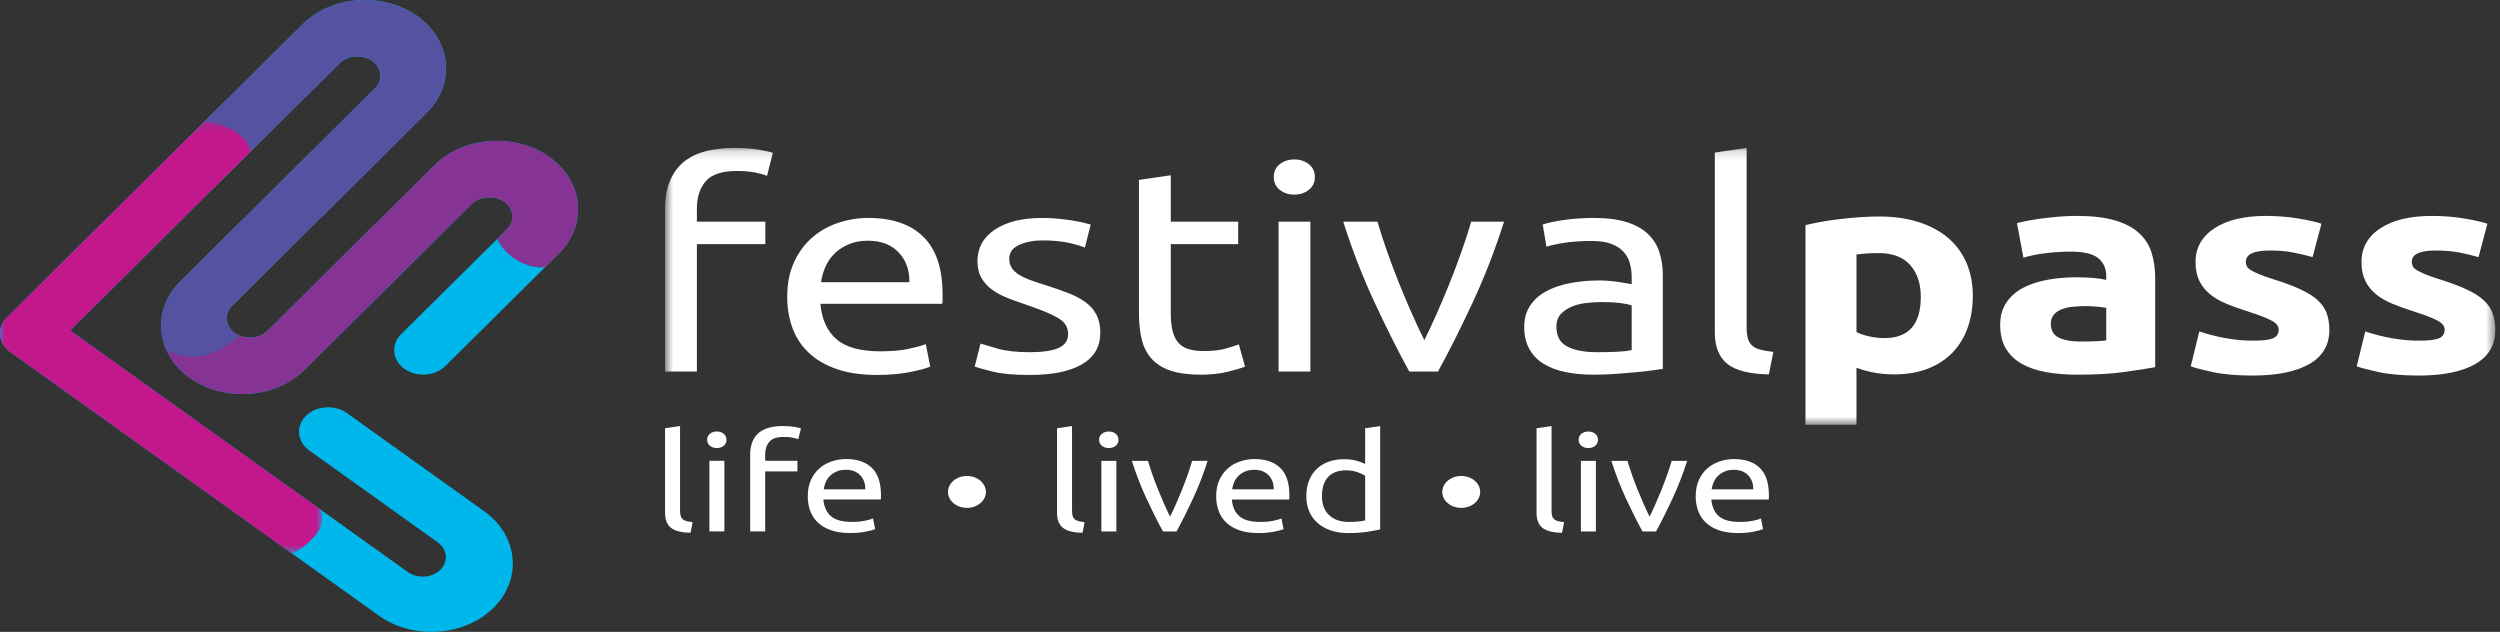 <svg width="273" height="69" viewBox="0 0 273 69" fill="none" xmlns="http://www.w3.org/2000/svg">
<rect x="0" y="0" width="273" height="69" fill="#333333" stroke="none"/>
<path fill-rule="evenodd" clip-rule="evenodd" d="M40.945 9.655L19.697 30.718C16.534 33.853 16.994 38.596 20.716 41.259C24.439 43.921 30.073 43.537 33.236 40.4L36.4 37.263L41.038 32.666L51.512 22.285C52.411 21.393 54.013 21.283 55.071 22.04C56.129 22.797 56.259 24.145 55.362 25.036L51.957 28.412L43.797 36.501C42.666 37.622 42.828 39.32 44.16 40.273C45.492 41.225 47.509 41.087 48.641 39.966L56.8 31.877L61.021 27.693C64.184 24.559 63.726 19.814 60.002 17.152C58.744 16.252 57.267 15.7 55.74 15.485L55.732 15.484C55.685 15.478 55.639 15.472 55.591 15.466H55.584C55.443 15.447 55.301 15.431 55.16 15.421L55.142 15.419C55.004 15.407 54.866 15.399 54.727 15.393L54.703 15.391C54.566 15.385 54.431 15.383 54.297 15.383H54.262C54.13 15.383 53.997 15.385 53.865 15.39L53.825 15.391C53.695 15.396 53.566 15.405 53.436 15.416L53.389 15.418L53.267 15.428L53.227 15.433C53.156 15.439 53.085 15.447 53.014 15.456C52.995 15.458 52.975 15.461 52.956 15.463L52.841 15.478C52.822 15.479 52.805 15.482 52.786 15.485C52.721 15.494 52.654 15.505 52.589 15.514L52.527 15.525C52.492 15.53 52.456 15.537 52.419 15.543C52.396 15.546 52.375 15.551 52.351 15.556C52.292 15.567 52.233 15.578 52.173 15.589C52.148 15.594 52.125 15.599 52.103 15.604C52.069 15.611 52.035 15.618 52.002 15.626L51.924 15.643L51.788 15.676C51.753 15.683 51.717 15.691 51.68 15.701C51.65 15.709 51.621 15.717 51.592 15.725C51.561 15.732 51.532 15.739 51.504 15.748C51.474 15.756 51.446 15.764 51.415 15.772C51.366 15.786 51.316 15.8 51.267 15.815C51.24 15.823 51.212 15.832 51.185 15.84C51.153 15.849 51.122 15.86 51.09 15.87C51.063 15.878 51.037 15.886 51.011 15.895C50.96 15.912 50.909 15.93 50.858 15.945C50.834 15.954 50.811 15.963 50.787 15.971C50.753 15.985 50.718 15.995 50.683 16.009C50.66 16.017 50.637 16.026 50.612 16.036C50.561 16.054 50.509 16.075 50.457 16.094C50.438 16.102 50.421 16.11 50.4 16.117C50.363 16.133 50.324 16.148 50.286 16.164C50.264 16.174 50.242 16.183 50.221 16.191C50.173 16.212 50.125 16.233 50.079 16.253L50.028 16.277C49.984 16.296 49.941 16.316 49.896 16.338L49.839 16.365C49.794 16.386 49.751 16.407 49.708 16.429L49.667 16.45C49.616 16.475 49.568 16.5 49.519 16.526C49.5 16.536 49.483 16.546 49.464 16.554C49.422 16.578 49.38 16.601 49.338 16.624L49.303 16.643C49.251 16.673 49.2 16.701 49.15 16.733C49.133 16.741 49.118 16.751 49.1 16.761C49.06 16.785 49.019 16.809 48.978 16.835C48.967 16.843 48.954 16.851 48.942 16.858C48.89 16.89 48.841 16.922 48.791 16.954C48.777 16.963 48.764 16.973 48.751 16.982C48.709 17.009 48.67 17.037 48.629 17.063L48.591 17.089C48.542 17.123 48.493 17.159 48.444 17.195L48.412 17.217C48.373 17.248 48.332 17.278 48.291 17.309L48.254 17.337C48.206 17.373 48.158 17.411 48.11 17.45L48.086 17.469C48.045 17.503 48.004 17.537 47.964 17.57L47.929 17.6C47.883 17.641 47.836 17.681 47.79 17.721L47.775 17.733C47.735 17.771 47.693 17.81 47.652 17.848L47.617 17.881C47.571 17.924 47.528 17.968 47.484 18.011L36.195 29.2L31.555 33.798L29.206 36.127C28.307 37.018 26.706 37.129 25.647 36.371C24.589 35.616 24.459 34.267 25.356 33.376L46.606 12.312C49.768 9.176 49.31 4.433 45.587 1.77C41.864 -0.893 36.232 -0.506 33.067 2.628L20.093 15.489L11.003 24.499L0.752 34.661C0.735 34.679 0.718 34.698 0.7 34.715C0.683 34.733 0.667 34.75 0.649 34.769C0.633 34.787 0.617 34.804 0.602 34.822C0.586 34.842 0.571 34.859 0.555 34.878C0.541 34.898 0.525 34.915 0.51 34.934C0.496 34.954 0.481 34.972 0.468 34.991C0.454 35.009 0.441 35.03 0.428 35.049C0.415 35.068 0.402 35.087 0.388 35.107C0.375 35.126 0.362 35.146 0.351 35.165L0.316 35.224C0.304 35.245 0.294 35.264 0.283 35.285C0.271 35.304 0.262 35.324 0.251 35.345C0.241 35.364 0.232 35.385 0.222 35.406C0.212 35.425 0.203 35.446 0.194 35.465C0.186 35.487 0.177 35.508 0.168 35.528C0.159 35.548 0.152 35.569 0.145 35.59C0.136 35.612 0.129 35.631 0.122 35.652C0.116 35.673 0.109 35.695 0.101 35.716C0.083 35.778 0.067 35.841 0.052 35.905C0.048 35.926 0.043 35.948 0.039 35.969C0.035 35.99 0.032 36.011 0.028 36.032C0.025 36.054 0.022 36.075 0.019 36.096C0.016 36.118 0.014 36.139 0.012 36.161C0.009 36.182 0.007 36.204 0.006 36.226C0.004 36.247 0.003 36.269 0.001 36.289C0.001 36.311 0 36.332 0 36.354C0 36.376 0 36.397 0 36.419C0 36.439 1.20166e-10 36.461 0.001 36.482C0.003 36.504 0.003 36.526 0.006 36.547C0.007 36.569 0.009 36.59 0.01 36.611C0.013 36.632 0.014 36.653 0.017 36.675C0.02 36.696 0.023 36.718 0.028 36.739C0.029 36.76 0.033 36.782 0.038 36.802C0.041 36.824 0.045 36.845 0.049 36.865C0.055 36.887 0.059 36.908 0.064 36.929C0.068 36.95 0.074 36.972 0.08 36.991C0.086 37.013 0.091 37.034 0.099 37.055C0.104 37.075 0.112 37.096 0.117 37.117C0.125 37.139 0.132 37.158 0.139 37.179C0.146 37.2 0.154 37.221 0.162 37.241C0.171 37.261 0.178 37.282 0.187 37.301C0.196 37.322 0.206 37.343 0.213 37.362C0.223 37.383 0.233 37.402 0.242 37.423C0.252 37.443 0.262 37.462 0.273 37.483C0.283 37.501 0.294 37.522 0.304 37.542C0.316 37.561 0.328 37.581 0.338 37.6H0.339C0.351 37.62 0.361 37.639 0.374 37.657C0.387 37.677 0.399 37.697 0.412 37.715C0.425 37.734 0.438 37.753 0.451 37.772C0.464 37.791 0.478 37.809 0.491 37.827C0.506 37.847 0.519 37.864 0.535 37.883C0.548 37.902 0.564 37.919 0.578 37.937C0.594 37.955 0.609 37.974 0.625 37.991C0.641 38.008 0.657 38.026 0.673 38.044C0.689 38.062 0.704 38.079 0.722 38.096C0.739 38.113 0.755 38.13 0.774 38.147C0.79 38.163 0.809 38.18 0.826 38.197C0.844 38.213 0.862 38.23 0.881 38.247C0.9 38.263 0.919 38.279 0.936 38.295C0.957 38.312 0.976 38.326 0.996 38.342C1.016 38.358 1.035 38.373 1.055 38.389C1.076 38.404 1.096 38.418 1.116 38.434L22.625 53.819L34.528 62.332L41.376 67.23C45.098 69.893 50.731 69.506 53.895 66.372C57.056 63.237 56.598 58.495 52.875 55.83L42.895 48.692L39.587 46.326L37.883 45.108C36.55 44.154 34.536 44.292 33.404 45.414C32.273 46.536 32.435 48.232 33.767 49.187L35.472 50.405L38.78 52.771L47.8 59.222C48.858 59.98 48.989 61.329 48.09 62.22C47.191 63.111 45.591 63.222 44.533 62.466L26.74 49.74L7.653 36.087L15.849 27.964L24.937 18.954L37.097 6.901C37.996 6.011 39.597 5.902 40.655 6.658C41.714 7.415 41.844 8.765 40.945 9.655Z" fill="#00B7EB"/>
<path fill-rule="evenodd" clip-rule="evenodd" d="M17.605 35.882C17.709 37.891 18.763 39.862 20.716 41.259C24.439 43.922 30.072 43.536 33.235 40.401L36.399 37.264L41.039 32.665L51.512 22.284C52.41 21.393 54.012 21.283 55.072 22.04C56.13 22.797 56.26 24.145 55.363 25.035L54.295 26.095C54.542 26.599 55.019 27.428 56.053 28.161C56.912 28.768 58.153 29.308 59.516 29.186L61.02 27.694C64.183 24.559 63.725 19.815 60.003 17.152C58.743 16.252 57.266 15.702 55.741 15.486L55.733 15.485C55.685 15.479 55.638 15.471 55.592 15.465H55.583C55.443 15.448 55.302 15.432 55.161 15.42L55.141 15.419C55.003 15.408 54.866 15.399 54.728 15.393L54.703 15.392C54.567 15.386 54.432 15.383 54.296 15.383H54.263C54.129 15.383 53.998 15.384 53.864 15.391L53.826 15.392C53.696 15.397 53.566 15.405 53.437 15.414L53.389 15.418C53.349 15.421 53.309 15.425 53.268 15.428L53.228 15.433C53.157 15.439 53.086 15.448 53.015 15.457C52.994 15.459 52.976 15.461 52.955 15.464C52.918 15.467 52.88 15.472 52.842 15.477C52.823 15.48 52.806 15.482 52.787 15.486C52.72 15.496 52.655 15.505 52.59 15.515L52.528 15.525C52.491 15.531 52.455 15.537 52.42 15.543C52.397 15.547 52.374 15.552 52.352 15.555C52.293 15.566 52.232 15.579 52.172 15.59C52.149 15.595 52.126 15.599 52.103 15.604C52.068 15.611 52.036 15.618 52.002 15.625L51.923 15.643L51.788 15.675C51.752 15.684 51.716 15.692 51.68 15.702C51.651 15.709 51.622 15.718 51.591 15.724C51.562 15.731 51.532 15.74 51.503 15.748C51.474 15.756 51.445 15.764 51.416 15.771C51.367 15.786 51.317 15.801 51.268 15.815C51.24 15.823 51.213 15.831 51.185 15.841C51.154 15.851 51.122 15.861 51.091 15.87C51.064 15.878 51.038 15.886 51.01 15.895C50.959 15.912 50.909 15.929 50.858 15.946C50.835 15.954 50.812 15.963 50.788 15.972C50.754 15.983 50.719 15.996 50.684 16.009C50.661 16.018 50.638 16.025 50.613 16.035C50.561 16.055 50.508 16.074 50.458 16.095C50.439 16.102 50.42 16.111 50.401 16.118C50.362 16.133 50.324 16.149 50.285 16.164C50.265 16.174 50.243 16.183 50.221 16.191C50.174 16.212 50.126 16.233 50.08 16.253L50.029 16.277L49.897 16.337L49.839 16.366C49.795 16.385 49.75 16.407 49.707 16.429L49.666 16.449C49.617 16.474 49.568 16.5 49.52 16.527C49.5 16.535 49.482 16.545 49.463 16.555C49.421 16.578 49.379 16.601 49.337 16.625L49.304 16.643C49.252 16.673 49.201 16.703 49.15 16.732C49.133 16.742 49.117 16.752 49.101 16.761C49.06 16.786 49.02 16.81 48.979 16.836C48.966 16.843 48.953 16.85 48.942 16.858C48.891 16.889 48.842 16.922 48.792 16.955C48.778 16.964 48.765 16.974 48.75 16.982C48.71 17.008 48.671 17.036 48.63 17.064L48.591 17.09C48.542 17.124 48.492 17.159 48.444 17.195L48.413 17.218C48.372 17.247 48.331 17.279 48.291 17.308L48.255 17.337C48.205 17.374 48.157 17.412 48.111 17.45L48.086 17.469C48.046 17.502 48.005 17.538 47.965 17.57L47.93 17.6C47.882 17.641 47.836 17.682 47.789 17.722L47.776 17.734C47.734 17.772 47.694 17.81 47.652 17.849L47.617 17.882C47.572 17.924 47.528 17.967 47.483 18.01L36.195 29.2L31.556 33.799L29.207 36.127C28.307 37.019 26.706 37.128 25.647 36.37C24.897 35.835 24.613 35.001 24.832 34.243C23.883 34.375 22.92 34.444 21.966 34.578C20.323 34.806 18.699 35.222 17.605 35.882Z" fill="#853493"/>
<path fill-rule="evenodd" clip-rule="evenodd" d="M40.946 9.656L19.698 30.718C17.536 32.861 17.067 35.755 18.176 38.223C19.242 38.762 20.637 39.142 22.123 38.85C23.429 38.593 24.804 37.814 26.219 36.679C26.017 36.6 25.825 36.498 25.648 36.371C24.59 35.616 24.459 34.267 25.356 33.376L46.606 12.312C49.769 9.176 49.309 4.433 45.587 1.77C41.865 -0.893 36.232 -0.506 33.068 2.628L21.74 13.856C21.998 14.317 22.272 14.742 22.549 15.119C23.71 16.695 24.956 17.456 25.314 18.581L37.097 6.901C37.996 6.011 39.598 5.902 40.656 6.658C41.714 7.415 41.846 8.765 40.946 9.656Z" fill="#5552A2"/>
<mask id="mask0_4970_23514" style="mask-type:alpha" maskUnits="userSpaceOnUse" x="0" y="13" width="36" height="48">
<path d="M0 13.27H35.193V60.457H0V13.27Z" fill="white"/>
</mask>
<g mask="url(#mask0_4970_23514)">
<path fill-rule="evenodd" clip-rule="evenodd" d="M22.333 13.27L20.093 15.489L11.004 24.498L0.753 34.661C0.736 34.679 0.718 34.696 0.701 34.714C0.683 34.731 0.666 34.75 0.65 34.768C0.634 34.786 0.618 34.805 0.602 34.823C0.586 34.841 0.57 34.858 0.556 34.878C0.54 34.897 0.527 34.914 0.511 34.934C0.496 34.954 0.482 34.972 0.469 34.99C0.454 35.01 0.44 35.029 0.428 35.049C0.414 35.067 0.402 35.087 0.389 35.106C0.376 35.126 0.363 35.145 0.351 35.165C0.34 35.184 0.328 35.205 0.317 35.223C0.305 35.244 0.293 35.264 0.283 35.284C0.272 35.304 0.262 35.323 0.251 35.344C0.241 35.365 0.231 35.384 0.222 35.405C0.212 35.425 0.204 35.446 0.195 35.467L0.169 35.527C0.16 35.549 0.153 35.569 0.144 35.59C0.137 35.611 0.13 35.631 0.122 35.652C0.115 35.672 0.108 35.693 0.104 35.715C0.083 35.778 0.067 35.841 0.053 35.904C0.047 35.925 0.044 35.947 0.04 35.969C0.035 35.99 0.033 36.011 0.028 36.031C0.025 36.053 0.022 36.075 0.019 36.096C0.017 36.118 0.015 36.139 0.012 36.161C0.009 36.181 0.008 36.203 0.006 36.225C0.005 36.246 0.004 36.268 0.002 36.289L0.001 36.353C0.001 36.376 -0.001 36.396 0.001 36.418C0.001 36.439 0.001 36.461 0.002 36.483C0.004 36.504 0.004 36.526 0.006 36.546C0.006 36.567 0.009 36.589 0.011 36.611C0.014 36.632 0.015 36.653 0.018 36.676C0.021 36.695 0.024 36.717 0.027 36.739C0.03 36.76 0.034 36.782 0.038 36.801C0.041 36.824 0.046 36.844 0.05 36.866C0.054 36.887 0.06 36.908 0.064 36.928C0.069 36.949 0.075 36.971 0.08 36.992C0.086 37.013 0.092 37.033 0.099 37.054C0.105 37.076 0.111 37.096 0.118 37.116C0.125 37.138 0.133 37.158 0.138 37.179C0.147 37.199 0.154 37.22 0.163 37.241C0.17 37.26 0.179 37.281 0.188 37.301C0.196 37.321 0.205 37.342 0.214 37.362C0.224 37.383 0.233 37.402 0.243 37.423C0.253 37.442 0.263 37.462 0.273 37.483C0.283 37.502 0.295 37.522 0.305 37.541C0.317 37.561 0.327 37.58 0.338 37.6C0.35 37.618 0.362 37.639 0.375 37.657C0.386 37.677 0.399 37.696 0.412 37.714C0.425 37.734 0.438 37.754 0.451 37.772C0.464 37.79 0.478 37.808 0.492 37.827C0.505 37.846 0.52 37.863 0.534 37.883C0.549 37.901 0.563 37.918 0.579 37.938C0.593 37.956 0.609 37.973 0.624 37.992C0.641 38.009 0.656 38.026 0.673 38.044C0.689 38.061 0.705 38.078 0.722 38.096C0.74 38.112 0.756 38.129 0.773 38.147C0.791 38.164 0.808 38.179 0.827 38.197C0.844 38.214 0.863 38.23 0.882 38.247C0.899 38.264 0.92 38.278 0.937 38.295C0.956 38.311 0.976 38.326 0.996 38.342C1.015 38.358 1.036 38.372 1.056 38.388C1.076 38.404 1.096 38.417 1.117 38.433L22.626 53.818L31.907 60.457C32.737 60.059 33.336 59.573 33.803 59.129C35.1 57.897 35.368 56.999 35.097 55.891C35.078 55.819 35.06 55.747 35.038 55.672L26.741 49.739L7.654 36.086L15.848 27.964L24.938 18.954L27.389 16.525C27.103 15.446 26.197 14.578 24.991 13.983C24.274 13.63 23.451 13.373 22.333 13.27Z" fill="#C3178C"/>
</g>
<mask id="mask1_4970_23514" style="mask-type:alpha" maskUnits="userSpaceOnUse" x="72" y="16" width="201" height="31">
<path d="M72.626 16.154H272.485V46.388H72.626V16.154Z" fill="white"/>
</mask>
<g mask="url(#mask1_4970_23514)">
<path fill-rule="evenodd" clip-rule="evenodd" d="M264.154 37.201C265.174 37.201 265.896 37.118 266.319 36.95C266.744 36.782 266.955 36.456 266.955 35.974C266.955 35.597 266.68 35.266 266.132 34.984C265.584 34.7 264.751 34.38 263.63 34.024C262.758 33.752 261.966 33.467 261.257 33.174C260.547 32.881 259.943 32.53 259.446 32.121C258.946 31.711 258.561 31.224 258.286 30.657C258.014 30.091 257.876 29.409 257.876 28.612C257.876 27.059 258.561 25.834 259.931 24.931C261.299 24.03 263.181 23.578 265.573 23.578C266.768 23.578 267.914 23.667 269.011 23.847C270.105 24.024 270.978 24.218 271.626 24.428L270.655 28.077C270.007 27.889 269.302 27.721 268.543 27.573C267.783 27.427 266.929 27.355 265.984 27.355C264.241 27.355 263.368 27.764 263.368 28.581C263.368 28.769 263.404 28.936 263.48 29.084C263.555 29.232 263.704 29.373 263.929 29.509C264.154 29.646 264.458 29.792 264.845 29.951C265.229 30.112 265.722 30.285 266.319 30.473C267.541 30.856 268.548 31.229 269.346 31.601C270.143 31.968 270.772 32.372 271.234 32.797C271.694 33.227 272.019 33.704 272.204 34.227C272.391 34.752 272.485 35.355 272.485 36.049C272.485 37.679 271.756 38.917 270.298 39.755C268.841 40.588 266.78 41.009 264.116 41.009C262.372 41.009 260.921 40.883 259.763 40.632C258.605 40.379 257.8 40.17 257.353 40.002L258.286 36.195C259.233 36.51 260.204 36.757 261.201 36.935C262.197 37.112 263.181 37.201 264.154 37.201ZM246.031 37.201C247.052 37.201 247.774 37.118 248.198 36.95C248.622 36.782 248.834 36.456 248.834 35.974C248.834 35.597 248.558 35.266 248.011 34.984C247.463 34.7 246.628 34.38 245.509 34.024C244.636 33.752 243.845 33.467 243.136 33.174C242.426 32.881 241.821 32.53 241.323 32.121C240.824 31.711 240.44 31.224 240.164 30.657C239.89 30.091 239.754 29.409 239.754 28.612C239.754 27.059 240.44 25.834 241.808 24.931C243.178 24.03 245.059 23.578 247.451 23.578C248.647 23.578 249.792 23.667 250.889 23.847C251.984 24.024 252.855 24.218 253.503 24.428L252.532 28.077C251.885 27.889 251.181 27.721 250.421 27.573C249.661 27.427 248.808 27.355 247.863 27.355C246.117 27.355 245.246 27.764 245.246 28.581C245.246 28.769 245.283 28.936 245.358 29.084C245.433 29.232 245.583 29.373 245.807 29.509C246.031 29.646 246.335 29.792 246.723 29.951C247.107 30.112 247.6 30.285 248.198 30.473C249.418 30.856 250.427 31.229 251.224 31.601C252.021 31.968 252.65 32.372 253.111 32.797C253.572 33.227 253.897 33.704 254.082 34.227C254.269 34.752 254.362 35.355 254.362 36.049C254.362 37.679 253.635 38.917 252.176 39.755C250.72 40.588 248.66 41.009 245.993 41.009C244.251 41.009 242.8 40.883 241.64 40.632C240.482 40.379 239.679 40.17 239.231 40.002L240.164 36.195C241.112 36.51 242.082 36.757 243.079 36.935C244.075 37.112 245.059 37.201 246.031 37.201ZM226.788 23.578C228.432 23.578 229.803 23.736 230.899 24.051C231.994 24.364 232.872 24.816 233.532 25.403C234.192 25.99 234.659 26.703 234.935 27.543C235.207 28.381 235.345 29.315 235.345 30.343V40.096C234.548 40.242 233.44 40.416 232.02 40.615C230.601 40.815 228.882 40.915 226.862 40.915C225.593 40.915 224.442 40.82 223.407 40.632C222.373 40.443 221.483 40.133 220.735 39.703C219.989 39.272 219.416 38.711 219.016 38.02C218.618 37.328 218.419 36.478 218.419 35.471C218.419 34.507 218.65 33.688 219.111 33.017C219.571 32.346 220.187 31.811 220.96 31.413C221.731 31.015 222.617 30.726 223.613 30.548C224.61 30.368 225.643 30.279 226.715 30.279C227.436 30.279 228.077 30.306 228.638 30.358C229.199 30.411 229.653 30.478 230.001 30.564V30.122C230.001 29.326 229.715 28.685 229.142 28.203C228.57 27.721 227.573 27.479 226.154 27.479C225.207 27.479 224.272 27.538 223.352 27.652C222.43 27.768 221.631 27.93 220.96 28.14L220.25 24.364C220.574 24.281 220.979 24.192 221.464 24.098C221.95 24.003 222.479 23.919 223.053 23.847C223.626 23.772 224.229 23.709 224.865 23.657C225.5 23.604 226.139 23.578 226.788 23.578ZM227.236 37.296C227.784 37.296 228.309 37.285 228.806 37.264C229.305 37.243 229.702 37.212 230.001 37.17V33.615C229.777 33.572 229.442 33.531 228.993 33.489C228.545 33.448 228.132 33.426 227.761 33.426C227.236 33.426 226.745 33.453 226.284 33.505C225.825 33.557 225.419 33.657 225.069 33.804C224.721 33.95 224.446 34.149 224.249 34.402C224.049 34.652 223.949 34.968 223.949 35.344C223.949 36.079 224.242 36.588 224.827 36.87C225.411 37.154 226.216 37.296 227.236 37.296ZM215.43 32.293C215.43 33.572 215.243 34.736 214.869 35.786C214.495 36.833 213.947 37.735 213.226 38.492C212.504 39.246 211.606 39.833 210.535 40.253C209.466 40.673 208.232 40.883 206.836 40.883C206.065 40.883 205.342 40.82 204.669 40.693C203.997 40.568 203.349 40.389 202.727 40.159V46.388H197.159V24.585C197.658 24.461 198.231 24.339 198.878 24.223C199.525 24.108 200.205 24.008 200.915 23.925C201.624 23.841 202.346 23.772 203.081 23.72C203.817 23.667 204.52 23.642 205.192 23.642C206.81 23.642 208.257 23.847 209.526 24.256C210.796 24.665 211.867 25.241 212.739 25.986C213.613 26.73 214.278 27.637 214.739 28.707C215.2 29.776 215.43 30.971 215.43 32.293ZM209.751 32.42C209.751 30.971 209.364 29.813 208.593 28.943C207.82 28.072 206.674 27.637 205.156 27.637C204.656 27.637 204.197 27.652 203.772 27.684C203.349 27.716 203.001 27.753 202.727 27.794V36.258C203.075 36.447 203.53 36.604 204.089 36.728C204.65 36.855 205.217 36.919 205.79 36.919C208.431 36.919 209.751 35.417 209.751 32.42ZM193.16 40.883C191.018 40.84 189.499 40.452 188.603 39.719C187.706 38.984 187.258 37.84 187.258 36.289V16.657L190.732 16.154V35.817C190.732 36.3 190.783 36.698 190.882 37.013C190.982 37.328 191.144 37.579 191.367 37.768C191.592 37.956 191.89 38.098 192.264 38.192C192.638 38.287 193.098 38.365 193.646 38.429L193.16 40.883ZM174.105 23.799C175.501 23.799 176.678 23.951 177.636 24.256C178.596 24.56 179.367 24.989 179.952 25.545C180.538 26.1 180.957 26.762 181.203 27.527C181.453 28.292 181.577 29.138 181.577 30.059V40.284C181.28 40.327 180.863 40.384 180.326 40.458C179.791 40.532 179.187 40.599 178.514 40.662C177.842 40.726 177.113 40.783 176.329 40.836C175.543 40.888 174.765 40.915 173.994 40.915C172.898 40.915 171.889 40.82 170.967 40.632C170.045 40.443 169.248 40.144 168.575 39.733C167.903 39.325 167.379 38.785 167.007 38.114C166.633 37.442 166.446 36.634 166.446 35.691C166.446 34.789 166.663 34.014 167.1 33.362C167.536 32.713 168.127 32.189 168.875 31.789C169.622 31.391 170.493 31.098 171.489 30.91C172.486 30.72 173.531 30.626 174.628 30.626C174.978 30.626 175.34 30.642 175.711 30.672C176.085 30.705 176.44 30.747 176.777 30.799C177.113 30.852 177.406 30.899 177.655 30.941C177.904 30.982 178.078 31.015 178.18 31.035V30.216C178.18 29.735 178.116 29.258 177.991 28.785C177.867 28.314 177.642 27.894 177.319 27.527C176.994 27.159 176.552 26.866 175.992 26.647C175.431 26.426 174.704 26.315 173.807 26.315C172.661 26.315 171.658 26.384 170.799 26.52C169.939 26.657 169.299 26.798 168.875 26.946L168.462 24.522C168.912 24.355 169.66 24.192 170.705 24.035C171.753 23.877 172.885 23.799 174.105 23.799ZM174.404 38.46C175.226 38.46 175.955 38.446 176.591 38.413C177.224 38.382 177.755 38.324 178.18 38.239V33.362C177.93 33.26 177.523 33.169 176.965 33.096C176.404 33.022 175.724 32.986 174.927 32.986C174.404 32.986 173.85 33.017 173.264 33.08C172.68 33.142 172.143 33.274 171.658 33.473C171.173 33.672 170.767 33.946 170.445 34.291C170.12 34.636 169.958 35.093 169.958 35.659C169.958 36.709 170.357 37.438 171.154 37.845C171.951 38.255 173.034 38.46 174.404 38.46ZM164.241 24.207C163.27 27.269 162.131 30.207 160.822 33.017C159.516 35.828 158.251 38.344 157.032 40.568H153.892C152.671 38.344 151.407 35.828 150.1 33.017C148.791 30.207 147.652 27.269 146.681 24.207H150.417C150.716 25.235 151.07 26.332 151.483 27.496C151.893 28.659 152.329 29.813 152.79 30.956C153.25 32.099 153.718 33.206 154.191 34.276C154.664 35.344 155.111 36.3 155.536 37.139C155.959 36.3 156.407 35.344 156.881 34.276C157.353 33.206 157.823 32.099 158.282 30.956C158.742 29.813 159.178 28.659 159.588 27.496C160.002 26.332 160.357 25.235 160.655 24.207H164.241ZM141.338 21.251C140.715 21.251 140.185 21.078 139.749 20.731C139.314 20.385 139.095 19.918 139.095 19.33C139.095 18.744 139.314 18.276 139.749 17.931C140.185 17.585 140.715 17.412 141.338 17.412C141.961 17.412 142.49 17.585 142.925 17.931C143.361 18.276 143.58 18.744 143.58 19.33C143.58 19.918 143.361 20.385 142.925 20.731C142.49 21.078 141.961 21.251 141.338 21.251ZM139.619 40.568H143.093V24.208H139.619V40.568ZM127.849 24.207H135.209V26.661H127.849V34.213C127.849 35.031 127.924 35.707 128.074 36.241C128.223 36.776 128.446 37.196 128.746 37.501C129.045 37.805 129.419 38.02 129.867 38.144C130.316 38.271 130.838 38.333 131.436 38.333C132.483 38.333 133.324 38.234 133.958 38.036C134.593 37.837 135.035 37.694 135.285 37.611L135.957 40.032C135.608 40.179 134.998 40.363 134.127 40.583C133.254 40.804 132.258 40.915 131.138 40.915C129.817 40.915 128.727 40.772 127.869 40.489C127.008 40.206 126.318 39.781 125.793 39.215C125.272 38.65 124.903 37.95 124.692 37.124C124.482 36.295 124.374 35.336 124.374 34.243V19.646L127.849 19.142V24.207ZM112.455 38.46C113.876 38.46 114.928 38.302 115.612 37.989C116.298 37.673 116.64 37.17 116.64 36.478C116.64 35.764 116.304 35.198 115.631 34.779C114.958 34.359 113.85 33.887 112.306 33.362C111.558 33.111 110.842 32.853 110.156 32.593C109.472 32.331 108.881 32.021 108.382 31.664C107.883 31.308 107.486 30.877 107.186 30.374C106.888 29.871 106.738 29.251 106.738 28.518C106.738 27.07 107.373 25.923 108.644 25.072C109.914 24.223 111.646 23.799 113.837 23.799C114.386 23.799 114.934 23.825 115.482 23.877C116.03 23.93 116.54 23.993 117.014 24.065C117.486 24.14 117.904 24.218 118.266 24.302C118.626 24.386 118.905 24.461 119.105 24.522L118.471 27.04C118.097 26.871 117.512 26.699 116.715 26.52C115.918 26.343 114.958 26.253 113.837 26.253C112.867 26.253 112.019 26.415 111.297 26.741C110.574 27.065 110.213 27.573 110.213 28.266C110.213 28.623 110.294 28.936 110.456 29.21C110.619 29.483 110.868 29.73 111.203 29.951C111.539 30.169 111.957 30.374 112.455 30.564C112.952 30.751 113.551 30.95 114.25 31.16C115.17 31.454 115.992 31.742 116.715 32.027C117.437 32.309 118.053 32.64 118.563 33.017C119.075 33.395 119.466 33.85 119.742 34.385C120.014 34.921 120.152 35.576 120.152 36.352C120.152 37.862 119.487 39.006 118.153 39.781C116.82 40.557 114.921 40.945 112.455 40.945C110.736 40.945 109.391 40.826 108.42 40.583C107.449 40.342 106.788 40.159 106.438 40.032L107.075 37.517C107.473 37.641 108.108 37.831 108.981 38.083C109.852 38.333 111.01 38.46 112.455 38.46ZM99.304 30.815C99.329 29.494 98.936 28.408 98.126 27.558C97.317 26.708 96.202 26.284 94.781 26.284C93.984 26.284 93.281 26.415 92.671 26.677C92.059 26.94 91.543 27.28 91.12 27.7C90.697 28.12 90.366 28.602 90.13 29.146C89.894 29.693 89.739 30.249 89.663 30.815H99.304ZM85.964 32.42C85.964 30.971 86.213 29.708 86.712 28.629C87.209 27.547 87.87 26.65 88.692 25.938C89.514 25.225 90.461 24.69 91.532 24.334C92.602 23.976 93.699 23.799 94.819 23.799C97.434 23.799 99.44 24.486 100.836 25.86C102.23 27.234 102.928 29.326 102.928 32.137V32.624C102.928 32.823 102.915 33.006 102.89 33.174H89.588C89.739 34.873 90.323 36.162 91.345 37.044C92.365 37.926 93.96 38.365 96.128 38.365C97.347 38.365 98.375 38.277 99.21 38.098C100.043 37.92 100.674 37.746 101.097 37.579L101.583 40.032C101.158 40.222 100.419 40.42 99.359 40.632C98.301 40.84 97.099 40.945 95.753 40.945C94.06 40.945 92.596 40.73 91.362 40.3C90.13 39.871 89.115 39.278 88.318 38.523C87.521 37.768 86.93 36.87 86.544 35.833C86.157 34.794 85.964 33.657 85.964 32.42ZM80.21 16.154C81.23 16.154 82.109 16.217 82.845 16.342C83.578 16.469 84.096 16.583 84.394 16.687L83.76 19.205C83.46 19.079 83.036 18.959 82.488 18.843C81.94 18.728 81.269 18.669 80.472 18.669C78.853 18.669 77.718 19.043 77.072 19.786C76.424 20.532 76.1 21.534 76.1 22.791V24.207H83.573V26.661H76.1V40.568H72.626V22.729C72.626 20.632 73.235 19.012 74.455 17.867C75.677 16.726 77.595 16.154 80.21 16.154Z" fill="white"/>
</g>
<path fill-rule="evenodd" clip-rule="evenodd" d="M159.568 51.977C160.71 51.977 161.638 52.758 161.638 53.719C161.638 54.682 160.71 55.461 159.568 55.461C158.424 55.461 157.498 54.682 157.498 53.719C157.498 52.758 158.424 51.977 159.568 51.977ZM94.491 53.433C94.504 52.811 94.319 52.299 93.937 51.9C93.556 51.498 93.03 51.298 92.362 51.298C91.985 51.298 91.654 51.36 91.368 51.483C91.079 51.607 90.835 51.768 90.635 51.966C90.437 52.162 90.282 52.39 90.17 52.648C90.057 52.904 89.985 53.167 89.95 53.433H94.491ZM88.208 54.188C88.208 53.507 88.323 52.911 88.558 52.404C88.793 51.894 89.105 51.471 89.492 51.136C89.879 50.799 90.325 50.547 90.83 50.379C91.334 50.212 91.852 50.126 92.379 50.126C93.611 50.126 94.556 50.451 95.214 51.098C95.871 51.746 96.2 52.731 96.2 54.055V54.286C96.2 54.38 96.194 54.467 96.183 54.545H89.914C89.985 55.346 90.261 55.953 90.741 56.369C91.222 56.783 91.973 56.99 92.995 56.99C93.571 56.99 94.055 56.949 94.448 56.865C94.841 56.782 95.138 56.699 95.336 56.621L95.567 57.776C95.367 57.866 95.017 57.958 94.519 58.059C94.019 58.157 93.453 58.206 92.82 58.206C92.021 58.206 91.331 58.105 90.75 57.902C90.17 57.7 89.69 57.421 89.315 57.065C88.94 56.71 88.661 56.286 88.48 55.798C88.297 55.307 88.208 54.773 88.208 54.188ZM85.494 46.524C85.975 46.524 86.39 46.555 86.736 46.614C87.083 46.672 87.326 46.727 87.467 46.776L87.168 47.962C87.026 47.904 86.826 47.846 86.568 47.791C86.31 47.738 85.994 47.711 85.619 47.711C84.855 47.711 84.32 47.885 84.016 48.237C83.711 48.588 83.559 49.059 83.559 49.653V50.32H87.08V51.476H83.559V58.029H81.921V49.623C81.921 48.635 82.208 47.872 82.784 47.332C83.359 46.794 84.262 46.524 85.494 46.524ZM78.276 48.926C77.983 48.926 77.734 48.845 77.528 48.682C77.323 48.519 77.22 48.298 77.22 48.022C77.22 47.745 77.323 47.525 77.528 47.363C77.734 47.199 77.983 47.118 78.276 47.118C78.57 47.118 78.819 47.199 79.025 47.363C79.231 47.525 79.332 47.745 79.332 48.022C79.332 48.298 79.231 48.519 79.025 48.682C78.819 48.845 78.57 48.926 78.276 48.926ZM77.467 58.029H79.103V50.32H77.467V58.029ZM75.407 58.177C74.397 58.157 73.682 57.974 73.259 57.629C72.836 57.283 72.626 56.744 72.626 56.013V46.762L74.262 46.524V55.791C74.262 56.018 74.287 56.206 74.333 56.353C74.379 56.502 74.456 56.621 74.562 56.71C74.668 56.798 74.807 56.865 74.984 56.91C75.161 56.954 75.377 56.99 75.636 57.021L75.407 58.177ZM149.075 46.765L150.713 46.528V57.809C150.336 57.9 149.855 57.988 149.269 58.077C148.682 58.166 148.006 58.21 147.244 58.21C146.54 58.21 145.906 58.116 145.342 57.929C144.778 57.741 144.297 57.474 143.899 57.128C143.5 56.783 143.191 56.359 142.974 55.86C142.756 55.361 142.649 54.8 142.649 54.178C142.649 53.584 142.739 53.041 142.922 52.548C143.103 52.052 143.37 51.627 143.722 51.272C144.075 50.916 144.506 50.639 145.016 50.442C145.526 50.245 146.111 50.146 146.769 50.146C147.296 50.146 147.763 50.204 148.167 50.324C148.573 50.442 148.876 50.556 149.075 50.664V46.765ZM149.075 51.953C148.876 51.815 148.588 51.682 148.212 51.553C147.835 51.425 147.425 51.36 146.979 51.36C146.509 51.36 146.108 51.433 145.773 51.576C145.439 51.719 145.165 51.917 144.955 52.168C144.744 52.421 144.59 52.72 144.497 53.066C144.403 53.412 144.355 53.782 144.355 54.178C144.355 55.078 144.619 55.771 145.148 56.261C145.677 56.75 146.382 56.994 147.261 56.994C147.706 56.994 148.08 56.977 148.379 56.943C148.678 56.909 148.91 56.871 149.075 56.832V51.953ZM139.092 53.436C139.104 52.815 138.918 52.302 138.537 51.901C138.156 51.502 137.63 51.302 136.961 51.302C136.586 51.302 136.254 51.364 135.967 51.487C135.68 51.61 135.436 51.77 135.236 51.968C135.036 52.166 134.881 52.394 134.77 52.651C134.658 52.908 134.586 53.17 134.549 53.436H139.092ZM132.807 54.192C132.807 53.511 132.924 52.915 133.159 52.407C133.393 51.897 133.704 51.475 134.091 51.138C134.478 50.802 134.925 50.551 135.431 50.383C135.935 50.215 136.451 50.13 136.979 50.13C138.212 50.13 139.156 50.455 139.814 51.101C140.471 51.748 140.8 52.734 140.8 54.059V54.289C140.8 54.383 140.794 54.47 140.782 54.548H134.515C134.586 55.349 134.861 55.957 135.342 56.373C135.823 56.787 136.574 56.994 137.595 56.994C138.17 56.994 138.654 56.953 139.047 56.868C139.441 56.784 139.737 56.704 139.937 56.624L140.166 57.78C139.966 57.869 139.617 57.962 139.118 58.062C138.62 58.16 138.053 58.21 137.419 58.21C136.621 58.21 135.932 58.108 135.351 57.906C134.77 57.703 134.291 57.425 133.916 57.069C133.539 56.714 133.262 56.29 133.08 55.802C132.897 55.311 132.807 54.775 132.807 54.192ZM131.874 50.324C131.416 51.765 130.879 53.15 130.262 54.475C129.646 55.799 129.05 56.984 128.476 58.033H126.996C126.421 56.984 125.825 55.799 125.209 54.475C124.593 53.15 124.055 51.765 123.598 50.324H125.358C125.5 50.807 125.667 51.324 125.861 51.873C126.054 52.421 126.26 52.965 126.477 53.503C126.693 54.042 126.915 54.563 127.137 55.067C127.36 55.571 127.572 56.02 127.77 56.417C127.97 56.02 128.182 55.571 128.404 55.067C128.627 54.563 128.849 54.042 129.066 53.503C129.282 52.965 129.488 52.421 129.681 51.873C129.875 51.324 130.041 50.807 130.183 50.324H131.874ZM121.081 48.93C120.788 48.93 120.537 48.848 120.333 48.686C120.127 48.522 120.024 48.301 120.024 48.026C120.024 47.749 120.127 47.528 120.333 47.365C120.537 47.203 120.788 47.12 121.081 47.12C121.373 47.12 121.623 47.203 121.829 47.365C122.034 47.528 122.137 47.749 122.137 48.026C122.137 48.301 122.034 48.522 121.829 48.686C121.623 48.848 121.373 48.93 121.081 48.93ZM120.27 58.033H121.908V50.324H120.27V58.033ZM118.211 58.181C117.2 58.16 116.484 57.978 116.063 57.633C115.641 57.287 115.429 56.748 115.429 56.017V46.765L117.066 46.528V55.794C117.066 56.02 117.089 56.209 117.137 56.357C117.183 56.506 117.26 56.624 117.366 56.714C117.471 56.801 117.612 56.868 117.789 56.914C117.964 56.958 118.182 56.994 118.44 57.025L118.211 58.181ZM191.454 53.436C191.467 52.815 191.281 52.304 190.9 51.902C190.519 51.502 189.993 51.302 189.323 51.302C188.949 51.302 188.617 51.364 188.33 51.488C188.042 51.61 187.799 51.772 187.599 51.969C187.399 52.167 187.243 52.394 187.133 52.651C187.02 52.909 186.947 53.17 186.911 53.436H191.454ZM185.169 54.193C185.169 53.511 185.286 52.916 185.521 52.407C185.756 51.898 186.066 51.475 186.454 51.138C186.841 50.804 187.288 50.551 187.792 50.383C188.297 50.215 188.814 50.131 189.342 50.131C190.574 50.131 191.519 50.455 192.175 51.101C192.834 51.748 193.163 52.734 193.163 54.06V54.289C193.163 54.383 193.157 54.47 193.145 54.548H186.876C186.947 55.35 187.223 55.958 187.704 56.373C188.185 56.787 188.937 56.994 189.958 56.994C190.532 56.994 191.017 56.953 191.41 56.87C191.803 56.784 192.099 56.704 192.299 56.624L192.528 57.78C192.329 57.869 191.978 57.963 191.481 58.062C190.983 58.161 190.414 58.21 189.782 58.21C188.984 58.21 188.294 58.108 187.713 57.906C187.133 57.705 186.654 57.425 186.279 57.069C185.902 56.714 185.625 56.291 185.443 55.802C185.26 55.312 185.169 54.776 185.169 54.193ZM184.237 50.324C183.777 51.767 183.241 53.151 182.625 54.475C182.007 55.799 181.412 56.986 180.838 58.033H179.359C178.784 56.986 178.188 55.799 177.572 54.475C176.954 53.151 176.418 51.767 175.961 50.324H177.721C177.862 50.809 178.028 51.325 178.223 51.873C178.417 52.421 178.623 52.965 178.839 53.503C179.056 54.042 179.276 54.563 179.5 55.067C179.721 55.571 179.935 56.021 180.133 56.417C180.332 56.021 180.545 55.571 180.767 55.067C180.99 54.563 181.21 54.042 181.427 53.503C181.643 52.965 181.849 52.421 182.044 51.873C182.238 51.325 182.404 50.809 182.546 50.324H184.237ZM173.442 48.93C173.149 48.93 172.9 48.848 172.696 48.686C172.49 48.522 172.387 48.303 172.387 48.026C172.387 47.749 172.49 47.529 172.696 47.367C172.9 47.203 173.149 47.121 173.442 47.121C173.736 47.121 173.986 47.203 174.192 47.367C174.396 47.529 174.5 47.749 174.5 48.026C174.5 48.303 174.396 48.522 174.192 48.686C173.986 48.848 173.736 48.93 173.442 48.93ZM172.633 58.033H174.271V50.324H172.633V58.033ZM170.574 58.181C169.563 58.161 168.847 57.978 168.424 57.633C168.002 57.287 167.792 56.748 167.792 56.018V46.765L169.429 46.528V55.794C169.429 56.021 169.452 56.209 169.5 56.358C169.546 56.506 169.623 56.624 169.729 56.714C169.834 56.801 169.975 56.87 170.15 56.914C170.327 56.958 170.543 56.994 170.801 57.025L170.574 58.181ZM105.588 51.977C106.732 51.977 107.658 52.758 107.658 53.719C107.658 54.682 106.732 55.461 105.588 55.461C104.446 55.461 103.52 54.682 103.52 53.719C103.52 52.758 104.446 51.977 105.588 51.977Z" fill="white"/>
</svg>

